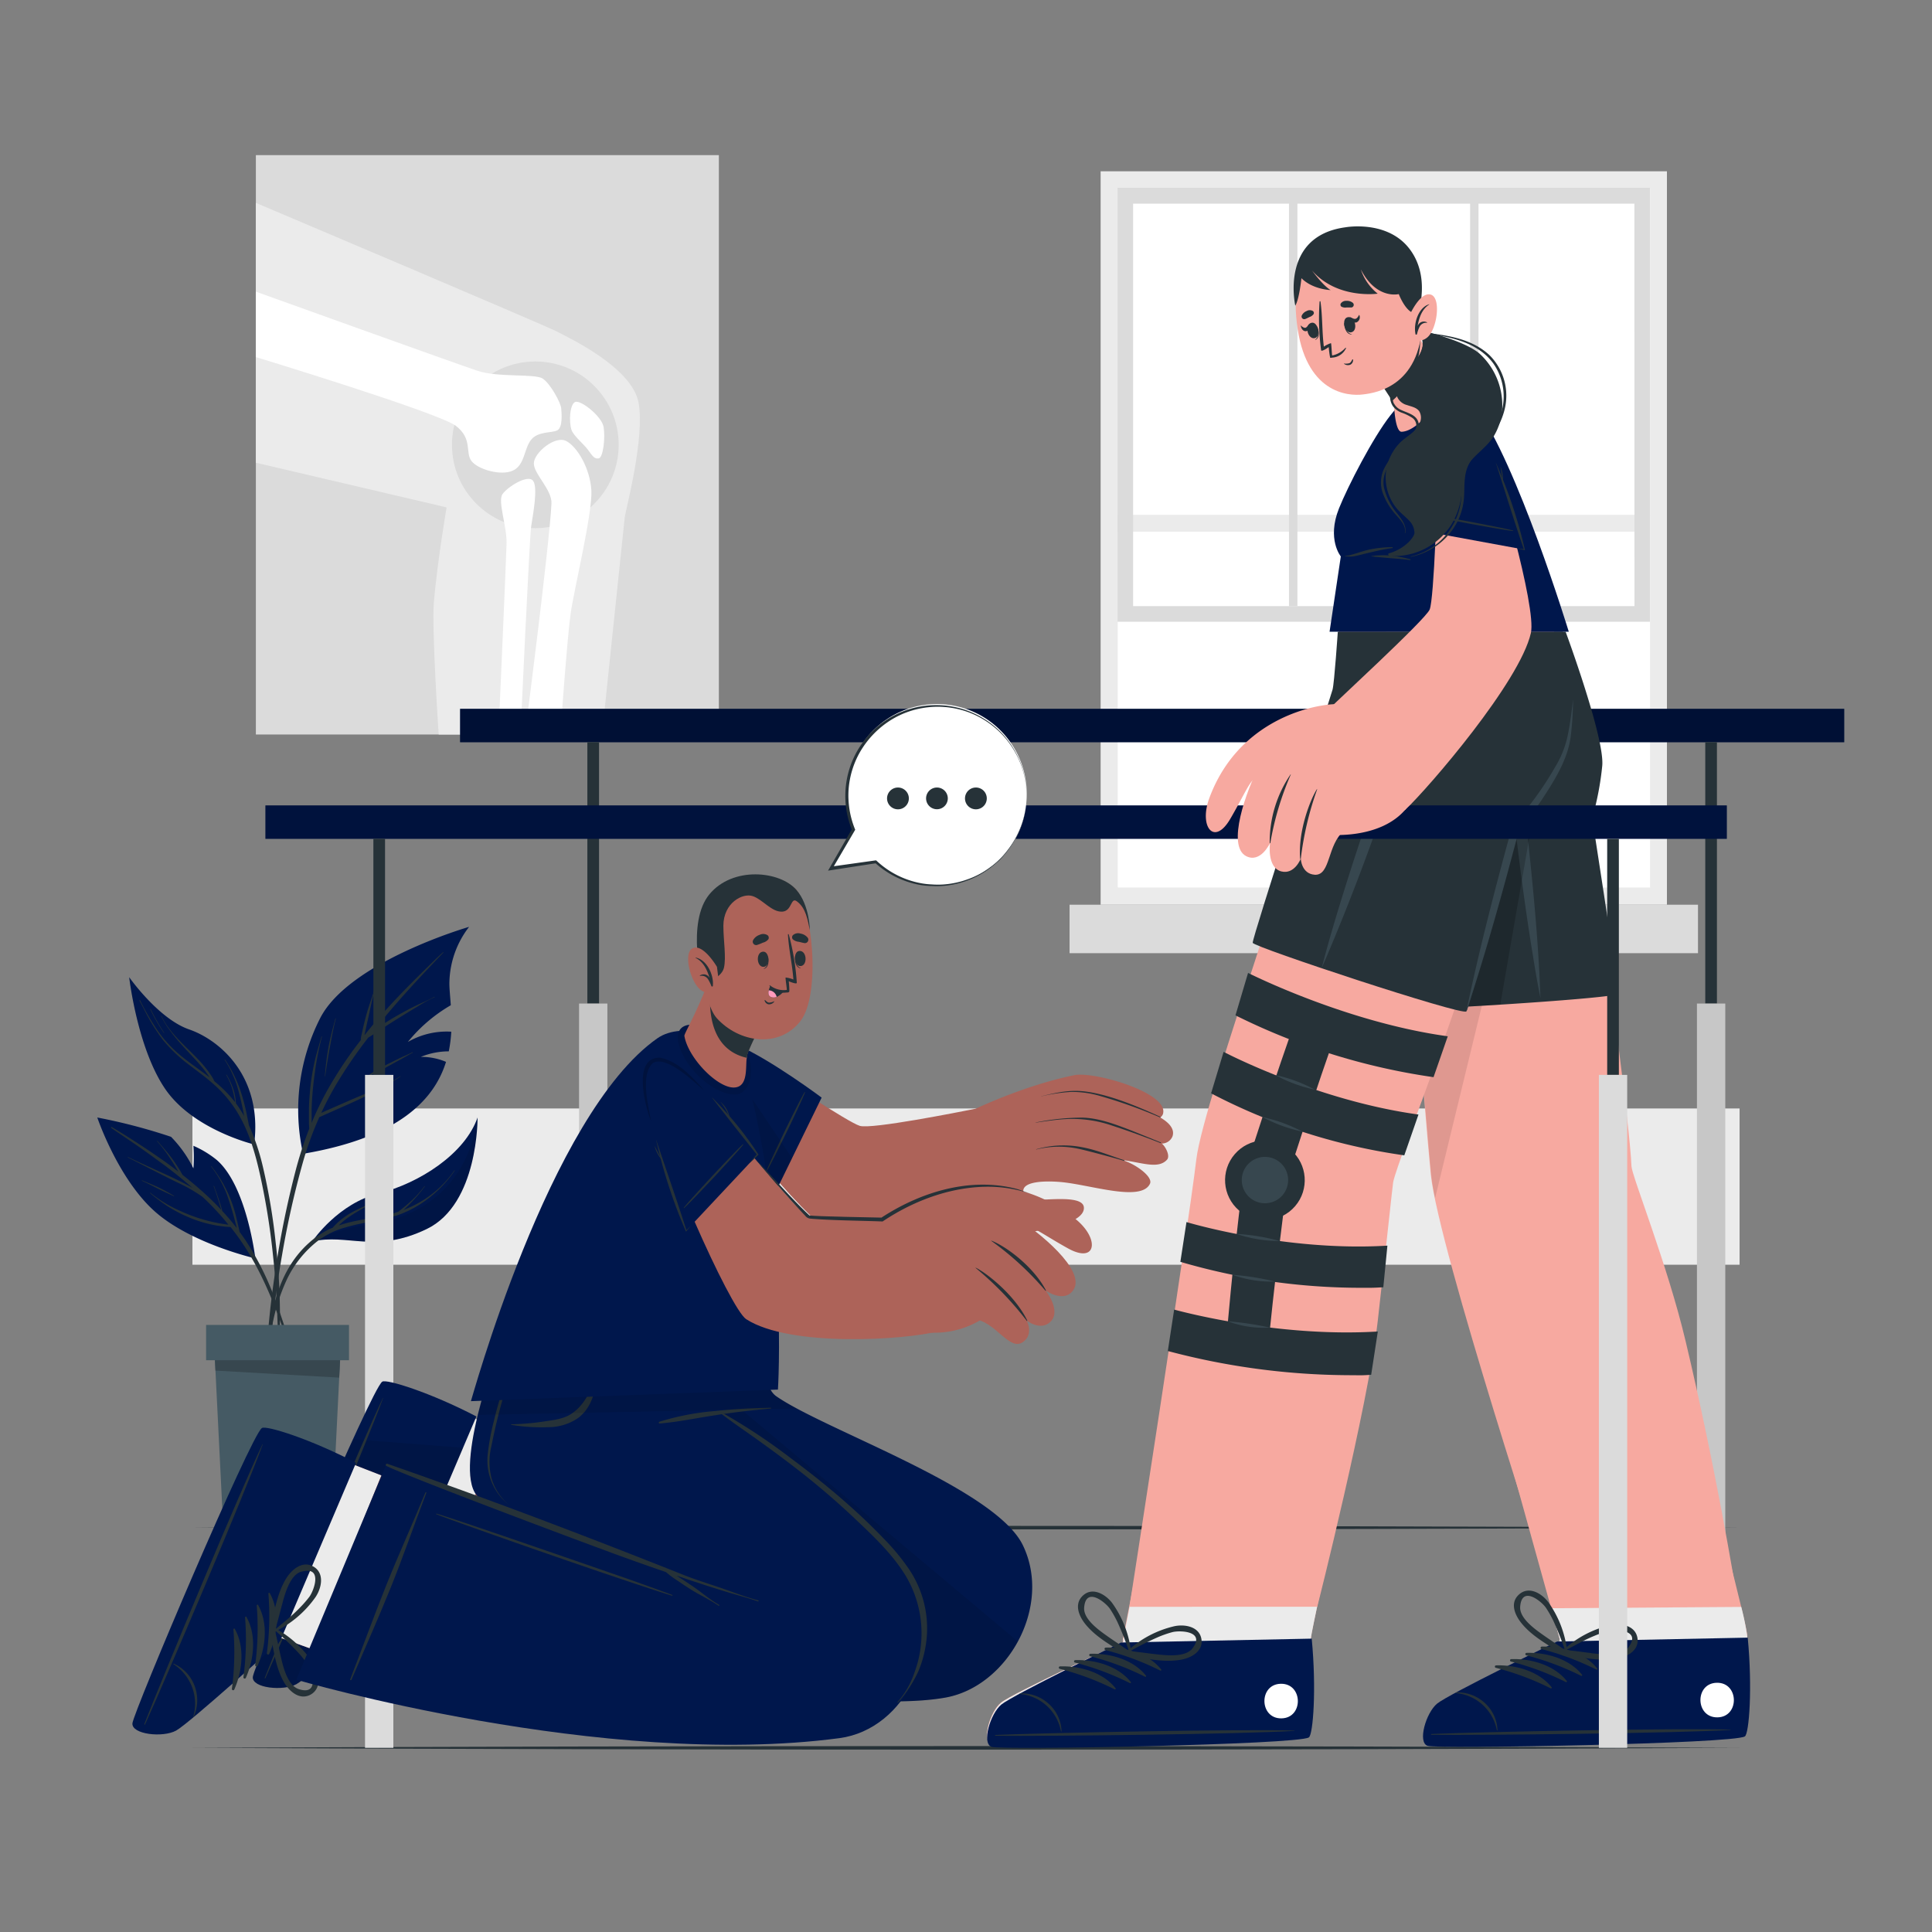 <svg xmlns="http://www.w3.org/2000/svg" viewBox="0 0 500 500"><rect x="0" y="0" width="500" height="500" fill="#808080" stroke="none"/><g id="freepik--background-complete--inject-5"><path d="M284.84,44.33V234.15H431.4V44.33ZM427,229.78H289.21V48.7H427Z" style="fill:#ebebeb"></path><rect x="289.21" y="48.7" width="137.82" height="181.08" style="fill:#fff"></rect><rect x="289.21" y="133.24" width="137.82" height="4.37" transform="translate(716.23 270.85) rotate(180)" style="fill:#ebebeb"></rect><rect x="276.79" y="234.15" width="162.64" height="12.54" transform="translate(716.23 480.83) rotate(180)" style="fill:#dbdbdb"></rect><path d="M289.21,48.7H427V160.91H289.21Zm133.77,4H293.25V156.87H423Z" style="fill:#dbdbdb"></path><rect x="380.46" y="48.7" width="2.18" height="108.17" style="fill:#dbdbdb"></rect><rect x="333.59" y="48.7" width="2.18" height="108.17" style="fill:#dbdbdb"></rect><rect x="49.8" y="286.87" width="400.4" height="40.44" style="fill:#ebebeb"></rect><rect x="66.22" y="40.15" width="119.82" height="149.94" style="fill:#dbdbdb"></rect><path d="M66.22,119.75V52.5S141,84.17,144.06,85.77s19.39,9.25,21.17,18.32-3.38,28.11-3.56,29.89-5.87,56.11-5.87,56.11H113.53s-1.83-27.46-1.25-34.23c1-11.22,3.3-24.55,3.3-24.55Z" style="fill:#ebebeb"></path><circle cx="138.54" cy="115.12" r="21.57" style="fill:#dbdbdb"></circle><path d="M66.22,75.48s52,18.71,57.38,20.49,14.82.68,16.84,2,4.68,6.27,4.8,7.69.42,4.93-1,5.7-5,.17-6.82,2.49-1.6,6.52-4.68,7.94-9.07-.29-10.73-2.49.35-5.69-4-9.07-51.8-17.82-51.8-17.82Z" style="fill:#fff"></path><path d="M129,190.09s2-45.2,2.1-49.52-2.35-10.85-1.05-12.7,6.57-5.21,7.91-3.44-.08,9-.5,11.82-2.77,53.84-2.77,53.84Z" style="fill:#fff"></path><path d="M135.87,190.09s6.32-49,6.85-59.76c.18-3.64-4.68-7.74-4.56-10.49s5.54-7.21,8.39-5.7,6.13,7,6.49,12.72-4.45,25.62-5.34,31.76S145,190.09,145,190.09Z" style="fill:#fff"></path><path d="M147.91,111.27c.54,1.56,3.14,3.61,4.27,5.16s1.66,2.43,2.79,2.19,1.72-5.34,1.24-8.12-5.93-7.06-7.35-6.47S147.2,109.19,147.91,111.27Z" style="fill:#fff"></path></g><g id="freepik--Floor--inject-5"><path d="M49.8,395.35c128.26-.61,272.14-.61,400.4,0-128.26.62-272.14.62-400.4,0Z" style="fill:#263238"></path><path d="M49.8,452.34c128.26-.61,272.14-.61,400.4,0-128.26.62-272.14.62-400.4,0Z" style="fill:#263238"></path></g><g id="freepik--Plant--inject-5"><path d="M66.08,325.67s-17-3.86-26.36-12.46-14.54-24-14.54-24a146.74,146.74,0,0,1,19.09,5,31.92,31.92,0,0,1,5.78,8.16,38.29,38.29,0,0,0,0-5.84,25.79,25.79,0,0,1,6.07,3.69C63.9,307,66.08,325.67,66.08,325.67Z" style="fill:#00174C"></path><path d="M35.81,296.7c-2.32-1.61-4.69-3.16-7-4.78a.13.13,0,0,1,.14-.23c4.39,2.63,8.72,5.43,12.9,8.36,1.46,1,2.89,2.09,4.31,3.17l-.3-.5c-.51-.86-1-1.7-1.59-2.54a36,36,0,0,0-3.61-4.82c0-.06,0-.14.08-.08,1.33,1.53,2.65,3,3.86,4.66.58.78,1.11,1.57,1.62,2.39.27.42.52.85.77,1.29l.25.44c2.2,1.72,4.35,3.53,6.39,5.43,1.27,1.18,2.48,2.4,3.66,3.66-.66-2.06-1.23-4.15-2-6.18,0-.07.09-.09.12,0,.74,2.12,1.55,4.26,2.12,6.45q2,2.12,3.73,4.39l-.06-.28c-.2-.8-.4-1.6-.61-2.4-.42-1.54-.87-3.07-1.39-4.58a26.69,26.69,0,0,0-4.57-8.64c-.05-.06,0-.14.08-.08a33.12,33.12,0,0,1,6.52,13.62c.19.72.36,1.45.52,2.18.09.39.19.78.26,1.18.51.69,1,1.4,1.5,2.12A74,74,0,0,1,70.72,335a166,166,0,0,1,5.45,17c0,.11-.14.15-.17,0-3.33-10-6.73-20.07-12.43-29q-1.82-2.82-3.89-5.44A31.61,31.61,0,0,1,51.4,316a36.51,36.51,0,0,1-8.3-4,49.39,49.39,0,0,1-4.25-3.22c-.07-.05,0-.14.07-.08a34.23,34.23,0,0,0,7.8,4.72,42.74,42.74,0,0,0,8.59,2.88c1.26.27,2.54.48,3.81.65a69.57,69.57,0,0,0-5-5.56c-.57-.58-1.17-1.13-1.76-1.68a40.11,40.11,0,0,0-6.3-3.61c-2.78-1.35-5.53-2.77-8.29-4.18-1.56-.79-3.11-1.6-4.68-2.37-.07,0,0-.13.06-.1,2.8,1.35,5.64,2.62,8.47,3.91,2.66,1.22,5.35,2.44,7.9,3.88l.32.19c-2.31-2-4.69-3.92-7.14-5.77C40.42,300,38.14,298.31,35.81,296.7Z" style="fill:#263238"></path><path d="M36.78,305.48c1.38.6,2.79,1.14,4.16,1.78s2.75,1.43,4.09,2.22a.05.05,0,0,1-.06.09c-1.36-.65-2.73-1.25-4.08-1.93s-2.73-1.43-4.15-2.05C36.68,305.56,36.71,305.45,36.78,305.48Z" style="fill:#263238"></path><path d="M121.4,239.87A24.24,24.24,0,0,0,116.31,254c-.06,1.52.18,3.65.36,6.15a40.35,40.35,0,0,0-11.11,9.5A20.12,20.12,0,0,1,116.79,267a35.46,35.46,0,0,1-.65,5.09,19.07,19.07,0,0,0-7.23,1.43,16.31,16.31,0,0,1,6.52,1.29c-3,9.66-12.06,19.58-37,23.79a52.26,52.26,0,0,1,4.41-35.06C90.33,248.83,121.4,239.87,121.4,239.87Z" style="fill:#00174C"></path><path d="M69.83,339.89c.43-4.13,1-8.24,1.62-12.34a243.93,243.93,0,0,1,5-24.38,96.78,96.78,0,0,1,3.6-11.12,16.58,16.58,0,0,1-.1-2c0-.8,0-1.6,0-2.39,0-1.6.09-3.19.23-4.78a57.76,57.76,0,0,1,1.53-9.34c.46-1.78,1-3.53,1.51-5.28a.06.06,0,0,1,.11,0,68.87,68.87,0,0,0-1.84,9.32,86.36,86.36,0,0,0-.84,9.35c0,.86,0,1.72,0,2.57,0,.37,0,.73,0,1.1a81.64,81.64,0,0,1,4.2-8.69,105.67,105.67,0,0,1,8.53-12.75,5.57,5.57,0,0,1,.2-1.4l.36-1.66c.26-1.14.54-2.27.85-3.4.62-2.26,1.44-4.44,2.15-6.67,0-.07.13,0,.11,0-.66,2.2-1.1,4.49-1.6,6.74-.25,1.11-.5,2.22-.74,3.33l-.36,1.67a.5.5,0,0,1,0,.12c1-1.27,2-2.52,3.09-3.75,4.75-5.58,10-10.73,15.22-15.84.64-.62,1.31-1.24,2-1.86.06-.05.13,0,.08.09-5,5.23-10,10.53-14.64,16.07-1.11,1.31-2.2,2.65-3.28,4,.57-.39,1.14-.76,1.7-1.13,1.45-.95,2.92-1.87,4.43-2.72s3-1.67,4.59-2.44,3.31-1.44,4.85-2.33c.06,0,.12.07.05.1a35.84,35.84,0,0,0-4.54,2.51c-1.52.9-3,1.81-4.52,2.75s-2.94,1.85-4.39,2.79c-1.21.79-2.41,1.65-3.66,2.38a117.73,117.73,0,0,0-8,11.61Q85,284,83.15,288l.89-.39,2.28-1,4.41-1.93c2.79-1.21,5.63-2.33,8.37-3.66a39.86,39.86,0,0,0,4.48-2.48c.06-.05.11.06,0,.1-5.11,3.52-10.83,6-16.49,8.5l-2.45,1.09c-.67.29-1.35.63-2,.89a85.93,85.93,0,0,0-4.21,11.54A234.28,234.28,0,0,0,73,324.78c-1.43,8.14-2.4,16.33-3.15,24.56-.09,1-.18,2.05-.3,3.08a.33.33,0,0,1-.65,0C69,348.22,69.4,344,69.83,339.89Z" style="fill:#263238"></path><path d="M85,271.09c.46-2.53,1.13-5,1.81-7.49,0-.07.13,0,.11,0-.63,2.43-1.08,4.91-1.54,7.38s-.87,5.05-1.23,7.58a0,0,0,1,1-.07,0A67.82,67.82,0,0,1,85,271.09Z" style="fill:#263238"></path><path d="M95.73,278a44.17,44.17,0,0,1,5.41-3c.91-.47,1.83-.92,2.75-1.36s1.93-.84,2.87-1.32c.07,0,.13.07.06.11-.91.45-1.77,1-2.67,1.49s-1.84,1-2.77,1.52c-1.82,1-3.61,2.06-5.52,2.85A.14.14,0,0,1,95.73,278Z" style="fill:#263238"></path><path d="M65.77,296.18s-15.75-3.76-23-14.34c-6.91-10.09-9.14-27.3-9.32-28.81.29,1.39,3.54,16.43,14.27,23.43C55.94,281.83,63.87,286.24,65.77,296.18Z" style="fill:#263238;opacity:0.1"></path><path d="M51.23,269A20.19,20.19,0,0,1,57,278.52a0,0,0,1,1,0,0,23.46,23.46,0,0,0-5.84-9.5C51.1,269,51.18,268.9,51.23,269Z" style="fill:#263238"></path><path d="M65.77,296.18s-15.75-3.76-23-14.34c-6.91-10.09-9.14-27.3-9.32-28.81a.87.87,0,0,1,0-.11S41,263.67,48.94,266.41,68.05,278.62,65.77,296.18Z" style="fill:#00174C"></path><path d="M36.24,258.85a63.59,63.59,0,0,0,4.87,8.33,33.57,33.57,0,0,0,6.48,6.67c2.14,1.7,4.4,3.24,6.57,4.9l0-.07c-.41-.61-.84-1.19-1.29-1.77-.9-1.15-1.89-2.24-2.88-3.31-2-2.13-4-4.21-5.71-6.51A24.05,24.05,0,0,1,41.7,263c0-.07.08-.1.11,0,2.56,5.33,7.66,8.73,11.3,13.23a23.62,23.62,0,0,1,1.46,2,8.38,8.38,0,0,1,.91,1.6,33.29,33.29,0,0,1,5.37,5.44,22.13,22.13,0,0,0-.63-3.06,15.55,15.55,0,0,0-1.67-4c0-.07.06-.13.1-.07a19.55,19.55,0,0,1,1.83,4,14.16,14.16,0,0,1,.58,3.4h0a30.51,30.51,0,0,1,2.13,3.31c-.06-.33-.13-.67-.19-1-.31-1.57-.66-3.13-1.07-4.68a27.86,27.86,0,0,0-3.79-8.88c0-.06.06-.12.1-.06a34,34,0,0,1,4.2,8.68c.5,1.55.9,3.12,1.26,4.71.17.77.32,1.55.47,2.33.08.4.17.82.23,1.23A57,57,0,0,1,68,301.81a158.07,158.07,0,0,1,3.36,19.92,166.18,166.18,0,0,1,1.08,21.16c0,.88-.06,1.77-.11,2.65,0,.23-.36.26-.37,0-.15-3.49-.24-7-.45-10.48s-.51-7-.89-10.47a184.19,184.19,0,0,0-3.28-20.37c-1.28-5.76-2.93-11.56-6.08-16.61a31.24,31.24,0,0,0-5.69-6.76c-2.2-2-4.62-3.72-7-5.55a38.62,38.62,0,0,1-6.38-6.14,50.6,50.6,0,0,1-5-8.13c-.37-.72-.75-1.42-1.13-2.14C36.11,258.85,36.2,258.78,36.24,258.85Z" style="fill:#263238"></path><path d="M39,261.16a52.57,52.57,0,0,0,3.51,6.14s0,.09-.07.05a42.29,42.29,0,0,1-3.55-6.15C38.82,261.13,38.93,261.09,39,261.16Z" style="fill:#263238"></path><path d="M123.59,289.21s.25,22.39-13.14,28.85-20.56,1.08-29.66,3.25h0c.35-.54,6.84-9.87,17.17-12.44C108.6,306.21,120.37,298.54,123.59,289.21Z" style="fill:#00174C"></path><path d="M123.59,289.21s.25,22.39-13.14,28.85-20.56,1.08-29.66,3.25h0A50.24,50.24,0,0,1,96,316.81C104.47,315.79,120.6,310.29,123.59,289.21Z" style="opacity:0.1"></path><path d="M79.91,321.71a22.59,22.59,0,0,1,5.32-3.61c.29-.14.59-.25.88-.37a5.47,5.47,0,0,1,.45-.51q.6-.63,1.26-1.2a19.82,19.82,0,0,1,2.69-1.95c2.22-1.3,4.65-2.21,6.92-3.42.06,0,.12.06,0,.1-1.12.58-2.2,1.22-3.29,1.86S92,313.82,91,314.49a22.27,22.27,0,0,0-2.65,2c-.24.21-.46.43-.69.66a35.55,35.55,0,0,1,4.53-1.2c2.45-.5,4.93-.85,7.37-1.37a35.72,35.72,0,0,0,3.55-1c1.11-.89,2.22-1.78,3.28-2.75a27.42,27.42,0,0,0,3.46-3.84c0-.06.14,0,.09.06a41.39,41.39,0,0,1-5.48,6.06c.57-.22,1.14-.46,1.71-.71a27.72,27.72,0,0,0,11.41-9.49c0-.06.14,0,.09.06a31.4,31.4,0,0,1-9.22,8.86,27.86,27.86,0,0,1-5.84,2.76,54.39,54.39,0,0,1-7.24,1.71,52.35,52.35,0,0,0-7.1,1.69,21.46,21.46,0,0,0-6,3.13,27.84,27.84,0,0,0-8,9.95,49.92,49.92,0,0,0-4.42,16.37c0,.24-.4.24-.38,0C70.14,338,72.65,328.24,79.91,321.71Z" style="fill:#263238"></path><path d="M95.45,314.41a7.69,7.69,0,0,1,2.75-2.5,10.08,10.08,0,0,0,3.27-2.71c0-.06.15,0,.1.06a11,11,0,0,1-2.89,2.59,10.08,10.08,0,0,0-3.15,2.61C95.49,314.51,95.41,314.46,95.45,314.41Z" style="fill:#263238"></path><polygon points="88.34 345.42 87.73 357.74 85.87 395.35 57.78 395.35 55.91 357.74 55.3 345.42 88.34 345.42" style="fill:#455a64"></polygon><polygon points="88.34 345.42 87.79 356.53 55.76 354.71 55.3 345.42 88.34 345.42" style="fill:#37474f"></polygon><rect x="53.34" y="342.89" width="36.98" height="9.14" style="fill:#455a64"></rect></g><g id="freepik--Bar--inject-5"><rect x="119.07" y="183.44" width="358.21" height="8.65" style="fill:#00174C"></rect><rect x="119.07" y="183.44" width="358.21" height="8.65" style="opacity:0.3"></rect><rect x="152.01" y="192.09" width="3.02" height="67.63" style="fill:#263238"></rect><rect x="149.86" y="259.72" width="7.33" height="167.63" style="fill:#c7c7c7"></rect><rect x="441.32" y="192.09" width="3.02" height="67.63" style="fill:#263238"></rect><rect x="439.17" y="259.72" width="7.33" height="167.63" style="fill:#c7c7c7"></rect></g><g id="freepik--character-2--inject-5"><path d="M369.92,451.7c2.65.82,77.93-1.06,80.75-2.95,1.08-.7,1.45-11.69,1.51-25v-.42c0-2.74-10.35-41.91-10.35-41.91l-49.95.37L403.6,424l0,.82s-28.5,13.61-31.38,16S367.27,450.89,369.92,451.7Z" style="fill:#f7a9a0"></path><path d="M452.17,423.36v.42c-.06,13.28-.42,24.27-1.51,25-2.82,1.89-78.09,3.77-80.74,2.95s-.52-8.43,2.34-10.83,31.37-16,31.37-16l0-.82-2.18-7.87,49.19-.34A67.86,67.86,0,0,1,452.17,423.36Z" style="fill:#ebebeb"></path><path d="M369.49,451.83c2.68.85,79.2-.55,82.08-2.45,1.1-.71,2-12.53.74-25.56l-49.32,1s-28.11,13.64-31.05,16.06S366.8,451,369.49,451.83Z" style="fill:#00174C"></path><path d="M370.53,448.75c12.82-.55,64.58-1.56,77.29-1.12.1,0,.11.07,0,.08-12.69.82-64.46,1.41-77.29,1.25C370.26,449,370.26,448.77,370.53,448.75Z" style="fill:#263238"></path><path d="M376.82,438a10.33,10.33,0,0,1,7.73,3,10,10,0,0,1,3,6.79c0,.08-.14.08-.16,0a11.89,11.89,0,0,0-10.56-9.62C376.72,438.15,376.71,438,376.82,438Z" style="fill:#263238"></path><path d="M399,426.14c5.13-.16,11.11,1.54,14.38,5.68.13.16-.1.34-.26.26a71.32,71.32,0,0,0-14.2-5.3A.33.33,0,0,1,399,426.14Z" style="fill:#263238"></path><path d="M395.05,427.76c5.13-.16,11.12,1.54,14.39,5.68.12.16-.11.34-.26.26a70.56,70.56,0,0,0-14.2-5.3A.33.33,0,0,1,395.05,427.76Z" style="fill:#263238"></path><path d="M391.12,429.38c5.13-.17,11.11,1.54,14.38,5.68.13.16-.1.34-.26.26A70.74,70.74,0,0,0,391,430,.32.32,0,0,1,391.12,429.38Z" style="fill:#263238"></path><path d="M387.18,431c5.14-.17,11.12,1.54,14.39,5.67.12.17-.11.34-.26.27a71,71,0,0,0-14.2-5.31A.32.32,0,0,1,387.18,431Z" style="fill:#263238"></path><path d="M444.33,435.5c5.76-.09,5.91,8.87.14,8.95S438.56,435.59,444.33,435.5Z" style="fill:#fff"></path><path d="M393.74,420.06c2.83,3.53,7.09,5.7,10.79,8.16a.63.63,0,0,0,.92-.43.14.14,0,0,0,.16-.15,27,27,0,0,0-4.91-13c-1.64-2.21-4.95-4.25-7.51-2.05S392.08,418,393.74,420.06Zm-.32-4.24c.41-5.6,5.53-1.4,6.67.28a28.11,28.11,0,0,1,1.94,3.42,80.51,80.51,0,0,1,3,7.56c-1.74-1.32-3.58-2.48-5.37-3.74C397.55,421.85,393.19,418.9,393.42,415.82Z" style="fill:#263238"></path><path d="M423.78,424c-.47-3.34-4.3-4-7-3.43a27,27,0,0,0-12.3,6.54.14.14,0,0,0,0,.22.62.62,0,0,0,.4.93c4.41.6,9,1.79,13.5,1C421,428.86,424.22,427.2,423.78,424Zm-12,3.81c-2.18-.25-4.33-.6-6.51-.76,2.41-1.27,4.74-2.63,7.27-3.66a29.23,29.23,0,0,1,3.72-1.29c2-.5,8.59-.27,5.19,4.2C419.57,428.79,414.36,428.12,411.77,427.84Z" style="fill:#263238"></path><path d="M401.3,411.53l47.82-.5s-5-30.84-12.9-64c-4.69-19.77-13.85-42.54-14-45.21-.4-10.64-6.5-54.52-10.78-90,0,0,2.28-10.31,2.17-13.74-.25-7.4-6.43-30.18-9.25-34.55h-58s8.42,46.83,16.64,51.37c0,0,5.88,75.15,7.29,89.09C372.36,323.39,401.3,411.53,401.3,411.53Z" style="fill:#f7a9a0"></path><path d="M406.12,167.22l-34.73,142.9c-.5-2.49-.84-4.58-1-6.17C369,290,363.1,214.86,363.1,214.86c-8.23-4.54-16.64-51.37-16.64-51.37h58A23.41,23.41,0,0,1,406.12,167.22Z" style="opacity:0.1"></path><path d="M346.46,163.49s4.13,36.25,15.11,51.24c0,0,2.35,45.6,2.84,46.27s54.21-2.65,54.38-3.82-6.73-45.43-6.73-45.43a76.49,76.49,0,0,0,2.6-13.57c.67-7.21-9.48-34.69-9.48-34.69Z" style="fill:#263238"></path><path d="M387.67,163.49a270.41,270.41,0,0,1,8.71,30.36c.35,5.86-.92,14.33-1.45,18.75,1.65,15,3.22,30.64,3.74,45.71-.77-3.76-1.4-7.53-2-11.31-1.8-10.88-3.38-23-4.68-34.06.56-5.28,1.34-10.58,1.77-15.88.41-3-.54-6-1-8.94-1.5-7.2-3.7-17.47-5-24.63Z" style="fill:#37474f"></path><path d="M404.73,165.24s-11.2,64.5-16.46,94.76c-12.27.77-23.63,1.3-23.85,1-.5-.67-2.86-46.27-2.86-46.27-11-15-15.1-51.24-15.1-51.24h58.09Z" style="opacity:0.2"></path><path d="M402.2,163.53c2.54,13.89.61,28.39-.87,31.66-3.63,8-10.67,18.07-10.67,18.07-8.72,38.26-28.94,86.54-30.11,92.7-.15.82-1.66,15.29-4,36-2.55,22.17-15.64,73.89-15.64,73.89H292.3s15-96.5,17.32-115.89c1.88-15.58,30.71-94,36.38-120.93.34-1.62.22-15.47.22-15.47Z" style="fill:#f7a9a0"></path><path d="M346.22,163.53h58.19s4.42,21.57.77,30.83-12.68,19.12-12.9,19.73-11.7,46.53-12.8,47.67S324.42,245.09,324.2,244s20.21-63.77,20.67-65.55S346.22,163.53,346.22,163.53Z" style="fill:#263238"></path><path d="M379.48,261.76c3.37-16.19,7.55-32.2,11.93-48.15a82.72,82.72,0,0,0,11-15,25.69,25.69,0,0,0,3.35-8.45c.6-3,1-6.1,1.35-9.18a85.36,85.36,0,0,1-.57,9.31c-.71,6.26-4.35,11.85-7.73,17a80.43,80.43,0,0,1-5.79,7.42l.22-.4c-4.17,15.92-8.56,31.79-13.72,47.42Z" style="fill:#37474f"></path><path d="M366.78,164.48c.2,5.35.64,10.72.27,16.07-.53,2.2-1.19,4.37-1.84,6.52A598.69,598.69,0,0,1,342,250.7c1.89-7.31,4.06-14.52,6.32-21.7,5-15.95,10.86-32.27,16.69-47.93l.41-1.18c.06-.42.1-.89.14-1.35.41-4.66.75-9.41,1.22-14.06Z" style="fill:#37474f"></path><path d="M323,251.79c.25.13,25.34,12.78,51.68,16.4L371,278.77a168.44,168.44,0,0,1-51.26-16L323,251.79" style="fill:#263238"></path><path d="M363.43,299a154.27,154.27,0,0,1-50-16.05l3.24-10.73c.25.13,24.09,12.6,50.43,16.22Z" style="fill:#263238"></path><path d="M351.79,333.28a166.39,166.39,0,0,1-46.31-6.72l1.58-10.29s25.53,7.72,52,6.1L358,333.14C355.12,333.32,354.64,333.28,351.79,333.28Z" style="fill:#263238"></path><path d="M349.23,355.9a185.13,185.13,0,0,1-47-6.26l1.64-10.72c.39.1,26.22,7.3,52.71,5.67l-1.72,11.2C352,356,352.08,355.9,349.23,355.9Z" style="fill:#263238"></path><path d="M328,350.89l-10.95-1c4.2-46.72,5.5-47.76,5.68-48.38.33-1.18,7.81-24.46,12.83-38.24l10.33,3.77c-5,13.65-11.43,34.17-12.51,37.28C332.86,308,329.43,334.5,328,350.89Z" style="fill:#263238"></path><circle cx="327.35" cy="305.4" r="10.31" transform="translate(-117.65 354.38) rotate(-49.29)" style="fill:#263238"></circle><path d="M333.37,305.4a6,6,0,1,1-6-6A6,6,0,0,1,333.37,305.4Z" style="fill:#37474f"></path><path d="M326.69,289.09a39.64,39.64,0,0,1,10.38,3.78,40,40,0,0,1-10.38-3.78Z" style="fill:#37474f"></path><path d="M330.2,278.26A37.37,37.37,0,0,1,340.27,282a37.71,37.71,0,0,1-10.07-3.69Z" style="fill:#37474f"></path><path d="M320,319.34a51.47,51.47,0,0,1,11.22,1.85A35.71,35.71,0,0,1,320,319.34Z" style="fill:#37474f"></path><path d="M318.89,329.9A69.21,69.21,0,0,1,330,331.66a29.32,29.32,0,0,1-11.09-1.76Z" style="fill:#37474f"></path><path d="M317.73,341.94a80.89,80.89,0,0,1,10.94,1.64,26.46,26.46,0,0,1-10.94-1.64Z" style="fill:#37474f"></path><path d="M256.67,451.42c2.64.86,77.93-.12,80.77-2,1.09-.69,1.59-11.67,1.81-24.95v-.42C339.3,421.34,350,376,350,376l-50-.06-9.41,48.24,0,.82s-28.65,13.27-31.56,15.64S254,450.58,256.67,451.42Z" style="fill:#f7a9a0"></path><path d="M340.87,415.82s-1.61,7.59-1.62,8.25v.42c-.22,13.28-.72,24.26-1.81,24.95-2.84,1.86-78.13,2.84-80.78,2s-.41-8.43,2.47-10.8S290.7,425,290.7,425l0-.82,1.63-8.34Z" style="fill:#ebebeb"></path><path d="M279.29,430.13c.2-.05.3-.11.31-.17Z" style="fill:#00174C"></path><path d="M256.64,452.09c2.69.85,79.2-.56,82.09-2.45,1.1-.72,2-12.54.74-25.56l-49.33,1s-28.1,13.64-31,16.06S254,451.25,256.64,452.09Z" style="fill:#00174C"></path><path d="M257.68,449c12.82-.55,64.58-1.56,77.3-1.13.1,0,.1.08,0,.08-12.7.83-64.46,1.42-77.29,1.26C257.42,449.22,257.41,449,257.68,449Z" style="fill:#263238"></path><path d="M264,438.25a10.3,10.3,0,0,1,7.73,3,10,10,0,0,1,3,6.8c0,.08-.14.08-.15,0A11.91,11.91,0,0,0,264,438.41.08.08,0,0,1,264,438.25Z" style="fill:#263238"></path><path d="M286.14,426.4c5.14-.16,11.12,1.54,14.39,5.68.12.16-.1.34-.26.26a70.33,70.33,0,0,0-14.2-5.3A.33.33,0,0,1,286.14,426.4Z" style="fill:#263238"></path><path d="M282.21,428c5.13-.17,11.12,1.54,14.38,5.68.13.16-.1.34-.25.26a71.06,71.06,0,0,0-14.21-5.31A.32.32,0,0,1,282.21,428Z" style="fill:#263238"></path><path d="M278.27,429.64c5.14-.17,11.12,1.54,14.39,5.68.13.16-.1.33-.26.26a71,71,0,0,0-14.2-5.31A.32.32,0,0,1,278.27,429.64Z" style="fill:#263238"></path><path d="M274.34,431.26c5.13-.17,11.12,1.53,14.38,5.67.13.16-.1.34-.25.27a71.06,71.06,0,0,0-14.21-5.31A.32.32,0,0,1,274.34,431.26Z" style="fill:#263238"></path><path d="M331.49,435.76c5.76-.09,5.91,8.86.14,8.95S325.72,435.85,331.49,435.76Z" style="fill:#fff"></path><path d="M280.89,420.32c2.84,3.53,7.1,5.7,10.8,8.16a.63.63,0,0,0,.92-.43.14.14,0,0,0,.16-.15,27,27,0,0,0-4.91-13c-1.64-2.21-5-4.26-7.51-2.05S279.24,418.27,280.89,420.32Zm-.31-4.25c.41-5.59,5.52-1.39,6.67.28a29,29,0,0,1,1.94,3.43,78.39,78.39,0,0,1,3,7.56c-1.74-1.33-3.59-2.48-5.38-3.74C284.71,422.11,280.35,419.16,280.58,416.07Z" style="fill:#263238"></path><path d="M310.94,424.29c-.47-3.34-4.31-4-7-3.43a26.94,26.94,0,0,0-12.3,6.54.14.14,0,0,0,0,.22.62.62,0,0,0,.4.93c4.4.6,9,1.79,13.49,1C308.16,429.12,311.37,427.45,310.94,424.29Zm-12,3.8c-2.17-.24-4.32-.59-6.5-.75a78.43,78.43,0,0,1,7.27-3.66,28.7,28.7,0,0,1,3.72-1.29c2-.5,8.58-.27,5.19,4.2C306.73,429.05,301.51,428.38,298.92,428.09Z" style="fill:#263238"></path><rect x="68.69" y="208.44" width="378.21" height="8.65" style="fill:#00174C"></rect><rect x="68.69" y="208.44" width="378.21" height="8.65" style="opacity:0.2"></rect><rect x="96.63" y="217.09" width="3.02" height="61.09" style="fill:#263238"></rect><rect x="94.47" y="278.18" width="7.33" height="174.16" style="fill:#dbdbdb"></rect><rect x="415.94" y="217.09" width="3.02" height="61.09" style="fill:#263238"></rect><rect x="413.79" y="278.18" width="7.33" height="174.16" style="fill:#dbdbdb"></rect><path d="M406,163.49H344.09L347,144s-3.67-4.42-.47-12.43c2.3-5.73,8.77-18.31,13.33-24.11,11.07-14.07,19.14-6.06,22-2.23C392.69,119.9,406,163.49,406,163.49Z" style="fill:#00174C"></path><path d="M360.34,141.6a29.92,29.92,0,0,0-6.15.67c-1,.24-2,.54-3,.87-.51.16-1,.3-1.52.44a4.86,4.86,0,0,1-1.59.23c-.05,0-.06.09,0,.1a7.35,7.35,0,0,0,1.48.14,7.44,7.44,0,0,0,1.47-.21c1-.22,2.06-.51,3.1-.75,2.08-.49,4.17-1,6.26-1.25C360.43,141.83,360.44,141.6,360.34,141.6Z" style="fill:#263238"></path><path d="M365,144.75a31.1,31.1,0,0,0-4.95-.95,21.07,21.07,0,0,0-2.52-.1l-1.21.05c-.45,0-.89.14-1.34.15-.05,0-.06.1,0,.11.42,0,.83.1,1.25.13l1.25.11c.83.07,1.67.16,2.5.22,1.68.12,3.34.27,5,.48C365.06,145,365.07,144.77,365,144.75Z" style="fill:#263238"></path><path d="M384.3,113.83c3.1,7.83,13.4,43.32,11.89,50-2.88,12.68-26.41,40-32.48,45.72-2.65,2.49-23.25-22.38-20.62-25.23,1.78-1.92,25.8-23.91,26.91-26.58s2.12-29.95,2-40.86C372,103.6,378.47,99.12,384.3,113.83Z" style="fill:#f7a9a0"></path><path d="M357.35,181.68s-6.41.17-12.45.58c-7.26.49-24.89,5.16-31.95,24.35-2.7,7.36,1.28,12.46,5.44,5.32,2.94-5,4.54-8.76,5.95-10.13,0,0,1.28,8.82,5.88,11.17a94.88,94.88,0,0,0,12.45,5.29,20.84,20.84,0,0,0,1.2-2.24s13.35,1.35,20-6.7Z" style="fill:#f7a9a0"></path><path d="M338,183.51c-2.82,2.57-8.7,8.11-11.94,14.31-3.6,6.89-8.67,21.14-3.55,23.75,3.75,1.9,6.16-3.37,6.16-3.37s-.85,6.33,2.92,7.32c3.43.89,5.05-3.3,5.05-3.3s.14,3.93,3.61,4.16c4.18.27,3.2-8,7.66-11.39C348.9,214.23,338,183.51,338,183.51Z" style="fill:#f7a9a0"></path><path d="M334,200.41a31,31,0,0,0-5.4,17.66c0,.16.14.24.16.09a76.17,76.17,0,0,1,5.3-17.72A0,0,0,1,0,334,200.41Z" style="fill:#263238"></path><path d="M340.81,204.24c-1.69,2.66-4.91,10.84-4.33,17.95,0,.16.14.23.16.09a81.86,81.86,0,0,1,4.24-18S340.83,204.21,340.81,204.24Z" style="fill:#263238"></path><path d="M369.1,137.57l25.42,4.67s-8-27.14-12.71-34.42c-5.33-8.2-8.8-3.69-10.81,5.38S369.1,137.57,369.1,137.57Z" style="fill:#00174C"></path><path d="M370.52,133.38c.91,0,8.84,1.42,10.56,1.76s8.75,1.66,10.5,2.16a.06.06,0,1,1,0,.12c-1.8-.16-8.9-1.47-10.66-1.78s-9.57-1.86-10.41-2.15C370.42,133.47,370.46,133.38,370.52,133.38Z" style="fill:#263238"></path><path d="M372.2,138.14c-1.1-.1-2.2-.24-3.29-.39v-.17a82.46,82.46,0,0,1,.89-18.17c0,2.62-.15,6.42-.21,9.09l-.28,9.07-.16-.2c1,.25,2,.49,3.06.77Z" style="fill:#263238"></path><path d="M369.31,126.3a6.65,6.65,0,0,1-.54-4.72,15,15,0,0,0,.54,4.72Z" style="fill:#263238"></path><path d="M392.65,141.9l1.89.23-.13.14c-2.27-6.52-5.2-16-7.34-22.65a124.38,124.38,0,0,1,7.56,22.59l0,.19c-.68-.16-1.35-.32-2-.5Z" style="fill:#263238"></path><path d="M388.32,120.71a8.64,8.64,0,0,1,.62,3.89c-.24-1.3-.45-2.57-.62-3.89Z" style="fill:#263238"></path><path d="M373.59,100.8c.16,1.23-6,10.73-10.84,10.94-1.79.08-2-7.39-2-7.39l-.4-.62L354.65,95l8.54-11.32,1.27-1.55s1.39,2.49,3.09,5.62l.24.44c.1.18.2.34.29.51.26.46.52.93.77,1.41s.39.72.57,1.1l.59,1.15A66.71,66.71,0,0,1,373.59,100.8Z" style="fill:#f7a9a0"></path><path d="M367.55,87.73a20.94,20.94,0,0,1-7.24,16L354.65,95l8.54-11.32,1.27-1.55S365.85,84.6,367.55,87.73Z" style="fill:#263238"></path><path d="M367.48,85.54A4.29,4.29,0,0,1,368.2,87c.61,2.42-.59,4.8-2,6.66s-3.67,3.73-4.5,6.17a4.17,4.17,0,0,0-.05,3,3.79,3.79,0,0,0,2.49,2c1.09.39,2.47.6,3.17,1.63a3.22,3.22,0,0,1,.15,2.93c-.89,2.42-3.62,3.55-5.3,5.34a13.07,13.07,0,0,0-3.41,6.92,12.67,12.67,0,0,0,1,7.16,12.11,12.11,0,0,0,1.91,3c.87,1,1.95,1.8,2.87,2.77a4.65,4.65,0,0,1,1.53,3.38c-.08,1-2.28,4-6.63,5.26-.31.09-.12.65.23.67a14.85,14.85,0,0,0,2,0A17.44,17.44,0,0,0,375.45,136a18.12,18.12,0,0,0,2.8-8.33,30,30,0,0,1,.55-4.92,9.1,9.1,0,0,1,2.11-3.77c1.85-2.08,4.18-3.69,5.68-6.1a15.44,15.44,0,0,0,2.18-7.15,18.1,18.1,0,0,0-5.64-14C379.41,88.17,367.31,85.3,367.48,85.54Z" style="fill:#263238"></path><path d="M367.58,85.68a7.07,7.07,0,0,1,1.07,3,5.84,5.84,0,0,1-.58,2.85,16.62,16.62,0,0,1-4.16,4.91c-1.48,1.38-3,2.92-3.42,5a4.73,4.73,0,0,0,.12,2.66,3.75,3.75,0,0,0,2,2c1.65.78,4,1.24,4.5,3.28s-1.2,3.74-2.43,5c-3,3.14-7.37,6.78-6.53,11.68a16.1,16.1,0,0,0,3.43,6.81c1.11,1.41,2.52,3.18,2.09,5.09,0,.07-.12,0-.11,0,.43-2-1.3-3.56-2.49-4.95a17.1,17.1,0,0,1-3.28-5.6,8.3,8.3,0,0,1,.48-6.26,19.34,19.34,0,0,1,4-5.26c.81-.81,1.63-1.6,2.41-2.43a7.07,7.07,0,0,0,1.74-2.56,2.43,2.43,0,0,0-.89-2.74,12.61,12.61,0,0,0-2.86-1.39,4.88,4.88,0,0,1-2.21-1.69,4.42,4.42,0,0,1-.7-2.17,7,7,0,0,1,1.68-4.8c1.54-1.92,3.67-3.28,5.18-5.23a7,7,0,0,0,1.55-3.42,7.1,7.1,0,0,0-.88-3.68A.13.13,0,0,1,367.58,85.68Z" style="fill:#263238"></path><path d="M385.43,91.87a14.79,14.79,0,0,1,3.92,14.27,18.4,18.4,0,0,1-4,7.57c-1.76,2-3.84,3.89-5.14,6.29-1.43,2.65-1.15,5.62-1.31,8.53a16.33,16.33,0,0,1-1.86,6.72,17.4,17.4,0,0,1-10.19,8.43c-.56.16-1.11.31-1.68.42-.07,0-.09-.1,0-.11a16.7,16.7,0,0,0,10.65-7.81,16.22,16.22,0,0,0,2.22-6.24c.37-2.72-.08-5.52.65-8.2.69-2.51,2.46-4.52,4.2-6.37a24.42,24.42,0,0,0,4.91-6.61A14.87,14.87,0,0,0,386.43,94c-3.52-4.75-9.44-6.45-15-7.34l-2.24-.35a.07.07,0,1,1,0-.13C374.9,86.77,381.06,87.81,385.43,91.87Z" style="fill:#263238"></path><path d="M368.77,82.68c.86.25,1.76,1.2,1.74,1.8s-3.05,4.14-4.21,4.16-1.52-2.08-1.52-2.08Z" style="fill:#00174C"></path><path d="M335.62,83.59c2.1,18.16,13.21,19,17.13,18.49,3.55-.41,15.6-2.28,15.39-20.56s-9.32-23-17.5-22.51S333.52,65.43,335.62,83.59Z" style="fill:#f7a9a0"></path><path d="M337.76,82.57c.41-.15.76-.35,1.15-.53a2.11,2.11,0,0,0,1.06-.77.65.65,0,0,0-.18-.77,1.59,1.59,0,0,0-1.63,0,2.33,2.33,0,0,0-1.26,1.15A.69.69,0,0,0,337.76,82.57Z" style="fill:#263238"></path><path d="M349.7,79.58c-.43,0-.83,0-1.26,0a2.11,2.11,0,0,1-1.29-.22.65.65,0,0,1-.18-.78,1.62,1.62,0,0,1,1.46-.72,2.34,2.34,0,0,1,1.64.48A.69.69,0,0,1,349.7,79.58Z" style="fill:#263238"></path><path d="M347.87,83.61s.11,0,.11.09c.22,1.23.67,2.6,1.85,2.78a0,0,0,0,1,0,.07C348.45,86.63,347.87,84.81,347.87,83.61Z" style="fill:#263238"></path><path d="M348.69,82.12c1.93-.56,2.9,3.34,1.11,3.86S347.08,82.58,348.69,82.12Z" style="fill:#263238"></path><path d="M349.51,82.13c.4.14.83.45,1.25.39s.74-.57.95-1c0,0,.07,0,.08,0a1.46,1.46,0,0,1-.67,1.89c-.71.28-1.4-.25-1.77-1C349.28,82.31,349.35,82.08,349.51,82.13Z" style="fill:#263238"></path><path d="M340.87,84.5s-.07.08-.06.13c.35,1.2.54,2.62-.45,3.3,0,0,0,.08,0,.07C341.67,87.47,341.4,85.58,340.87,84.5Z" style="fill:#263238"></path><path d="M339.48,83.52c-2,.35-1.14,4.27.69,4S341.13,83.22,339.48,83.52Z" style="fill:#263238"></path><path d="M338.71,84c-.26.28-.49.72-.85.82s-.84-.23-1.2-.58c0,0-.06,0-.05,0,.14.76.56,1.49,1.31,1.48s1-.76,1.05-1.55C339,84,338.82,83.84,338.71,84Z" style="fill:#263238"></path><path d="M350,93c-.21.36-.38.83-.8,1a3.33,3.33,0,0,1-1.37.08s-.07.05,0,.07a1.66,1.66,0,0,0,1.7.2,1.33,1.33,0,0,0,.63-1.33C350.09,93,350,93,350,93Z" style="fill:#263238"></path><path d="M343.86,89.83s.18,1.87.38,2.72c0,.08.23.07.53,0,0,0,0,0,0,0a4.16,4.16,0,0,0,3.58-2.45.09.09,0,0,0-.15-.08A6.28,6.28,0,0,1,344.77,92c-.11-.22-.19-3.21-.33-3.19a7.36,7.36,0,0,0-1.83.9c-.48-3.88-.33-7.81-.87-11.67a.12.12,0,0,0-.23,0,63.06,63.06,0,0,0,.39,12.6C342,91.11,343.56,90.06,343.86,89.83Z" style="fill:#263238"></path><path d="M367,81c-2.8.94-5-4.89-5-4.89s-5.8,1.48-9.81-6.38A13.21,13.21,0,0,0,356.55,76s-10.51,1.5-17-6c0,0,2.82,3.93,4.82,5.07,0,0-4.59-.11-7.56-3.07,0,0-.55,5.39-1.59,7.11,0,0-4.09-18,13-20.29,0,0,10.56-1.93,16.37,5.35S367,81,367,81Z" style="fill:#263238"></path><path d="M364.71,81.77s2.76-6.39,5.59-5.52,1.54,9.58-1.22,11.3a3.1,3.1,0,0,1-4.39-.8Z" style="fill:#f7a9a0"></path><path d="M369.87,78.74s.07.05,0,.07c-1.92,1.28-2.62,3.44-3,5.6a1.71,1.71,0,0,1,2.41-1,.07.07,0,0,1,0,.13,1.89,1.89,0,0,0-1.92,1.07,8.62,8.62,0,0,0-.64,1.85c-.06.21-.42.18-.39,0v0C365.76,83.74,367.06,79.59,369.87,78.74Z" style="fill:#263238"></path></g><g id="freepik--character-1--inject-5"><path d="M66.29,433.48c-.21,2.75,7.66,3.54,10.95,1.76A76.16,76.16,0,0,0,84.82,429c7.89-7,18.81-17.19,18.81-17.19L150,428.56l17.83-43.06s-19.11-8.09-37.28-15.33c-2.8-1.11-5.55-2.18-8.23-3.23l-.5-.19c-12.19-4.7-22.3-8.25-23.33-7.52C95.73,361.18,66.5,430.7,66.29,433.48Z" style="fill:#ad6359"></path><path d="M129.83,369.87l-18.06,44.88-8.15-2.93S92.71,422,84.82,429a76.82,76.82,0,0,1-7.59,6.24c-3.27,1.78-11.16,1-10.94-1.77s29.44-72.3,32.23-74.24c1-.74,11.15,2.81,23.34,7.51l.5.19Z" style="fill:#ebebeb"></path><path d="M65.43,434c.22-2.86,30.61-74.42,33.49-76.42,1.09-.77,12.58,2.85,24.37,9l-19.65,46.12s-23.52,21.3-26.92,23.15S65.2,436.9,65.43,434Z" style="fill:#00174C"></path><path d="M119.85,374.7l-16.21,38S80.12,434.05,76.72,435.9s-11.52,1-11.29-1.86c.16-2.06,16-39.9,25.93-61.56Z" style="opacity:0.1"></path><path d="M68.72,434.23c5.39-11.87,26-60.27,30.43-72.41,0-.1,0-.13-.07,0-5.6,11.65-25.82,60.21-30.55,72.36C68.43,434.4,68.61,434.48,68.72,434.23Z" style="fill:#263238"></path><path d="M81.25,432.39a10.43,10.43,0,0,0,.12-8.42,10.14,10.14,0,0,0-5.27-5.4c-.07,0-.13.1-.06.14a12.09,12.09,0,0,1,5.06,13.62A.08.08,0,0,0,81.25,432.39Z" style="fill:#263238"></path><path d="M100.84,416c2.11-4.78,2.78-11.06.12-15.71-.11-.18-.36,0-.35.14a72.13,72.13,0,0,1-.39,15.4A.33.33,0,0,0,100.84,416Z" style="fill:#263238"></path><path d="M97.82,419.09c2.11-4.77,2.78-11.06.12-15.71-.11-.18-.36,0-.35.14a72.11,72.11,0,0,1-.39,15.4A.32.32,0,0,0,97.82,419.09Z" style="fill:#263238"></path><path d="M94.8,422.19c2.11-4.78,2.78-11.07.12-15.72-.1-.18-.36,0-.35.15a72.13,72.13,0,0,1-.39,15.4A.33.33,0,0,0,94.8,422.19Z" style="fill:#263238"></path><path d="M91.78,425.28c2.11-4.78,2.78-11.06.12-15.71-.1-.18-.36,0-.35.14a72.13,72.13,0,0,1-.39,15.4A.33.33,0,0,0,91.78,425.28Z" style="fill:#263238"></path><path d="M111.45,426.63c3-1.58,2.38-5.48.92-7.86A27.34,27.34,0,0,0,102,409.19a.13.13,0,0,0-.2.09c-.39,0-.85.24-.76.7.92,4.42,1.34,9.27,3.59,13.28C105.89,425.6,108.57,428.12,111.45,426.63Zm-7.7-10.23c-.5-2.16-.9-4.34-1.48-6.48a82.65,82.65,0,0,1,6,5.72,31.07,31.07,0,0,1,2.49,3.13c1.15,1.72,3.16,8.14-2.27,6.4C105.47,424.21,104.35,419,103.75,416.4Z" style="fill:#263238"></path><path d="M105.23,396.5c-2.41,3.91-3.06,8.73-4.16,13.11-.12.45.33.76.72.73a.14.14,0,0,0,.2.1,27.33,27.33,0,0,0,10.83-9.11c1.56-2.32,2.41-6.18-.57-7.89C109.44,391.82,106.64,394.22,105.23,396.5Zm4-1.73c5.5-1.5,3.2,4.82,2,6.48a28.93,28.93,0,0,1-2.62,3,82.61,82.61,0,0,1-6.22,5.46c.68-2.12,1.17-4.28,1.76-6.42C104.81,400.76,106.16,395.59,109.2,394.77Z" style="fill:#263238"></path><path d="M110.34,421.69s100.74,23.7,134.36,17.64c16.09-2.9,27.7-23.6,20-39.46-7.22-14.8-51.33-29.82-63.8-38.52-3.92-2.73-3.5-13.55-3.5-13.55l-32.75-.44S153,365.9,157.9,374.93a2.76,2.76,0,0,0,.28.45l-24.11-8.33Z" style="fill:#00174C"></path><path d="M134,397.49c3.54-8,7.45-15.75,11-23.68.07-.15.32-.07.25.09-3.4,8-6.53,16.08-10.07,24s-7.39,15.77-11.12,23.64c-.09.2-.42.1-.33-.11C127.17,413.46,130.43,405.42,134,397.49Z" style="fill:#263238"></path><path d="M158.19,375.18c2.26,1.31,4.41,2.84,6.6,4.25s4.34,2.78,6.55,4.09c4.47,2.66,9,5.14,13.67,7.51a234.11,234.11,0,0,0,28.85,12.42c5.51,1.94,11.08,3.83,16.75,5.23a.1.1,0,0,1-.05.2c-4.13-1-8.26-2-12.34-3.12,2.16,1.37,4.29,2.79,6.44,4.17.11.07,0,.24-.1.17-2.36-1.42-4.75-2.79-7.08-4.24a.23.23,0,0,1-.07-.33c-.69-.2-1.39-.39-2.09-.61q-7.57-2.34-14.94-5.3a183.46,183.46,0,0,1-27.94-14.13q-3.76-2.33-7.43-4.8a68.06,68.06,0,0,1-7.06-5.22C157.79,375.32,158,375.07,158.19,375.18Z" style="fill:#263238"></path><path d="M263.42,424.83c-4,7.34-10.82,13.08-18.72,14.5-33.62,6.06-134.36-17.65-134.36-17.65l23.73-54.63,24.11,8.33a2.76,2.76,0,0,1-.28-.45c-5-9,6.72-27.56,6.72-27.56l6.56.08Z" style="opacity:0.1"></path><path d="M35.13,445.46c-.21,2.75,7.67,3.54,10.95,1.76A73.82,73.82,0,0,0,53.66,441c7.9-7,18.81-17.2,18.81-17.2l46.41,16.75,17.84-43.06s-19.11-8.09-37.29-15.33c-2.79-1.11-5.55-2.19-8.23-3.23l-.49-.2c-12.2-4.69-22.3-8.24-23.34-7.51C64.58,373.15,35.34,442.68,35.13,445.46Z" style="fill:#ad6359"></path><path d="M98.68,381.84,80.61,426.73l-8.14-2.94S61.56,434,53.67,441a78.65,78.65,0,0,1-7.59,6.23c-3.28,1.78-11.16,1-10.94-1.77s29.44-72.29,32.23-74.23c1-.74,11.14,2.81,23.34,7.51l.49.19Z" style="fill:#ebebeb"></path><path d="M34.27,446c.23-2.86,30.62-74.43,33.5-76.42,1.09-.77,12.58,2.84,24.37,9L72.49,424.72S49,446,45.57,447.88,34.05,448.87,34.27,446Z" style="fill:#00174C"></path><path d="M37.57,446.21C43,434.33,63.57,385.94,68,373.8c0-.1,0-.13-.08,0C62.32,385.42,42.1,434,37.37,446.12,37.27,446.38,37.46,446.46,37.57,446.21Z" style="fill:#263238"></path><path d="M50.1,444.37a10.51,10.51,0,0,0,.12-8.42,10.14,10.14,0,0,0-5.27-5.4c-.07,0-.13.1-.06.14A12.11,12.11,0,0,1,50,444.3.08.08,0,0,0,50.1,444.37Z" style="fill:#263238"></path><path d="M69.69,428c2.1-4.78,2.77-11.06.11-15.72-.1-.18-.35,0-.34.15a72.13,72.13,0,0,1-.4,15.4A.33.33,0,0,0,69.69,428Z" style="fill:#263238"></path><path d="M66.67,431.07c2.11-4.77,2.77-11.06.11-15.71-.1-.18-.35,0-.34.14a72.11,72.11,0,0,1-.4,15.4A.33.33,0,0,0,66.67,431.07Z" style="fill:#263238"></path><path d="M63.65,434.16c2.11-4.77,2.77-11.06.11-15.71-.1-.18-.35,0-.34.14A72.11,72.11,0,0,1,63,434,.33.33,0,0,0,63.65,434.16Z" style="fill:#263238"></path><path d="M60.63,437.26c2.11-4.78,2.78-11.06.12-15.72-.11-.18-.36,0-.35.15a72.13,72.13,0,0,1-.39,15.4A.33.33,0,0,0,60.63,437.26Z" style="fill:#263238"></path><path d="M80.3,438.61c3-1.58,2.38-5.48.92-7.87a27.35,27.35,0,0,0-10.43-9.57.14.14,0,0,0-.2.09c-.38,0-.85.24-.75.7.91,4.42,1.34,9.26,3.58,13.27C74.73,437.58,77.42,440.1,80.3,438.61Zm-7.71-10.23c-.5-2.16-.89-4.34-1.47-6.48a80.49,80.49,0,0,1,6,5.72,30.08,30.08,0,0,1,2.5,3.13c1.14,1.72,3.15,8.14-2.27,6.4C74.31,436.19,73.19,431,72.59,428.38Z" style="fill:#263238"></path><path d="M74.08,408.48c-2.42,3.91-3.06,8.73-4.17,13.11-.11.45.34.75.73.73a.13.13,0,0,0,.19.1,27.43,27.43,0,0,0,10.84-9.11c1.56-2.32,2.4-6.19-.57-7.89C78.28,403.8,75.49,406.2,74.08,408.48Zm4-1.74c5.5-1.5,3.21,4.83,2,6.49a29,29,0,0,1-2.63,3c-1.93,2-4.1,3.67-6.21,5.46.67-2.12,1.16-4.28,1.76-6.42C73.66,412.74,75,407.57,78,406.74Z" style="fill:#263238"></path><path d="M192.51,347.59l-62.7-.85s-11.94,30.39-7,39.43,56.8,21.95,56.8,21.95L100,378.86,76.69,434.71s79.47,23.23,140.55,15.12c17.2-2.28,28.09-24.29,18-41.61C224.59,390,186,365.08,186,365.08l6.5-.46Z" style="fill:#00174C"></path><path d="M100.23,378.82c30.34,10.55,57.6,21.18,76.71,28.78,3.09,1.23,6.29,2.21,9.44,3.29s6.52,2.41,9.86,3.3c.16,0,.08.31-.08.25-2.88-1-5.87-1.76-8.8-2.67s-5.72-1.8-8.56-2.74l-3.68-1.25.74.5c1.14.73,2.27,1.47,3.39,2.23,2.3,1.57,4.44,3.44,6.85,4.83.15.08,0,.32-.13.22-2.3-1.58-4.88-2.75-7.23-4.24-1.15-.72-2.26-1.47-3.38-2.24a22.72,22.72,0,0,1-3-2.22q-5.4-1.85-10.78-3.79C150.34,399,106,382.34,100,379.39,99.66,379.23,99.9,378.71,100.23,378.82Z" style="fill:#263238"></path><path d="M99.93,410.35c3.24-8.09,6.85-16,10.16-24.08.06-.15.31-.08.25.08-3.1,8.11-5.92,16.32-9.16,24.37s-6.8,16-10.22,24c-.09.2-.42.11-.34-.1C93.75,426.57,96.7,418.41,99.93,410.35Z" style="fill:#263238"></path><path d="M187,365.67a153.48,153.48,0,0,1,17.78,11.8c5.65,4.19,11.12,8.61,16.33,13.33q3.95,3.57,7.63,7.42a57.66,57.66,0,0,1,6.47,7.82,27.42,27.42,0,0,1,4.67,17.17,29.18,29.18,0,0,1-2.24,9.39,34.27,34.27,0,0,1-5.21,8c-.08.1-.23,0-.14-.14a22,22,0,0,0,4.4-7.7,29.05,29.05,0,0,0-2.2-24.78c-3.45-5.74-8.54-10.5-13.36-15.06a200.7,200.7,0,0,0-15.66-13.33c-3.05-2.35-6.16-4.63-9.29-6.88s-6.33-4.39-9.39-6.74A.2.2,0,0,1,187,365.67Z" style="fill:#263238"></path><path d="M170.67,367.94a66.23,66.23,0,0,1,14.38-2.76c4.8-.53,9.6-.78,14.43-.85.13,0,.12.18,0,.2-4.88.43-9.77,1-14.62,1.77-4.7.7-9.4,1.72-14.13,2.1C170.43,368.42,170.43,368,170.67,367.94Z" style="fill:#263238"></path><path d="M132.38,368.61a69.06,69.06,0,0,0,9-.82c2.46-.35,5-.71,7-2.25,4-3,5.62-8.26,6.47-13,0-.11.21-.08.19,0-.68,5.12-.91,11-5.4,14.42a13.58,13.58,0,0,1-7.65,2.39,47.57,47.57,0,0,1-9.61-.59C132.24,368.81,132.24,368.61,132.38,368.61Z" style="fill:#263238"></path><path d="M126.19,376.71a59.64,59.64,0,0,1,1.58-8.78c.7-3,1.55-5.9,2.49-8.8,1.07-3.3,2.3-6.54,3.6-9.75a.1.1,0,1,1,.19.06c-1.86,5.43-3.55,10.94-5,16.5-.7,2.76-1.32,5.54-1.88,8.33a17.4,17.4,0,0,0,0,8.18,14.3,14.3,0,0,0,4.51,7s0,.06,0,0A14.7,14.7,0,0,1,126.19,376.71Z" style="fill:#263238"></path><path d="M112.94,391.73c3.8,1,41,13.92,48.4,16.49,4.22,1.46,8.41,3,12.61,4.54a.1.1,0,0,1-.06.2c-15-4.67-56.87-19.38-61-21.1C112.82,391.82,112.86,391.7,112.94,391.73Z" style="fill:#263238"></path><path d="M206.18,364.51l-8.23.16-6.1.13-2.7.06-1,0-31.08.64-6,.13-3,.06-19.11.39-.82,0-2.49.05-2.1.05c.06-.25.13-.52.21-.78v0a173.08,173.08,0,0,1,6-18.68l62.7.85v.15l4.86.06s-.42,10.83,3.5,13.54A55.09,55.09,0,0,0,206.18,364.51Z" style="opacity:0.1"></path><path d="M182.38,281c10.24,15.54,29.92,38.81,36.85,40.64,5.93,1.57,27.06.67,40.72-3.6,5.1-1.6-2-32.17-7.73-31.05-3.89.77-26.73,5.32-29.71,4.38-3.16-1-19.59-12.06-32.78-20.28C179.81,264.9,176.48,272.05,182.38,281Z" style="fill:#ad6359"></path><path d="M254.09,319.19a94.11,94.11,0,0,0,13.32-.47c3.44-.54,13.32-2.36,13.1-6.21-.14-2.63-6.08-2.24-10.28-2.06-2.21.09-5.4-.78-5.41-2.23,0-2.53,5.73-2.66,9.72-2.31,7.71.69,20.8,5.24,23.07.44.85-1.82-3.81-5.16-7.16-6.13,5,.62,9.31,2.44,11.58-.1.85-.95-.33-3.32-1.35-4.17a3,3,0,0,0,2.76-1.86c.64-1.9-.88-3.55-3.18-4.9a1.64,1.64,0,0,0,.79-1.28c.76-5.29-18-10.71-23.08-9.65-15,3.11-29,10.37-29,10.37C245.62,295.36,254.08,319.18,254.09,319.19Z" style="fill:#ad6359"></path><path d="M268.17,297.43a25.37,25.37,0,0,1,10.65-.74c4.49.66,8,2.24,12.13,3.57a.09.09,0,0,1-.05.17c-2-.63-9.88-2.74-11.85-3.14a24.18,24.18,0,0,0-10.87.2S268.13,297.44,268.17,297.43Z" style="fill:#263238"></path><path d="M268,290.51a60.3,60.3,0,0,1,12.2-1.27c4.47.15,8.7,1.83,12.83,3.42,2.48,1,4.94,2,7.38,3,.1,0,.05.21-.06.17q-6.32-2.5-12.79-4.61a31.59,31.59,0,0,0-12.39-1.56c-2.4.17-4.78.53-7.16.89C268,290.59,268,290.52,268,290.51Z" style="fill:#263238"></path><path d="M269.46,283.71c3.79-.9,7.09-1.7,11-1.28,5.2.56,11,2.86,13.09,3.68,2.28.91,4.51,1.89,6.74,2.91.09,0,0,.2-.07.16a128,128,0,0,0-15.42-5.51,25.39,25.39,0,0,0-7.69-1.08,45,45,0,0,0-7.65,1.15S269.44,283.72,269.46,283.71Z" style="fill:#263238"></path><path d="M212.64,284.06l-11.88,24.32s-17.9-23.61-21.09-32.13c-3.6-9.59,2.37-9.7,11.26-5.75S212.64,284.06,212.64,284.06Z" style="fill:#00174C"></path><path d="M208.22,282.65c-.54.78-4.3,8.33-5.09,10s-4,8.4-4.71,10.18a.07.07,0,0,0,.12.07c1-1.62,4.29-8.41,5.13-10.09s4.39-9.22,4.67-10.1C208.36,282.62,208.26,282.6,208.22,282.65Z" style="fill:#263238"></path><path d="M205,299.73l-4.23,8.64s-17.91-23.6-21.09-32.13c-2.48-6.59-.43-8.71,4-8.09Z" style="opacity:0.1"></path><path d="M121.86,362.62l79.47-3s2.68-41.73-8.55-82.8c-2.48-9.09-16.19-12.64-22.64-8.12C141.88,288.5,121.72,363.67,121.86,362.62Z" style="fill:#00174C"></path><path d="M167.75,282.64c2.39,13.73,21.19,56.06,25.36,58.76,11.35,7.34,41.15,5.39,49.7,3.13,3.94-1-9-29.14-13.32-29s-18.05.36-20.94-1.2S187.73,290.22,178,280C169.52,271,166.69,276.56,167.75,282.64Z" style="fill:#ad6359"></path><path d="M226,316.85s5.77-3.23,11.31-6.05c6.68-3.39,24.73-8.54,41.07,4.71,6.26,5.07,5.43,11.68-2,7.56-5.24-2.9-8.62-5.36-10.6-5.82,0,0,3.52,8.47.69,13a97.39,97.39,0,0,1-8.21,11.23A19.79,19.79,0,0,1,256,340.1a23.18,23.18,0,0,1-15.65,4.76Z" style="fill:#ad6359"></path><path d="M244.12,308.26c3.84.79,12,2.59,18.09,6.37,6.81,4.19,18.8,14.12,15.64,19.11-2.31,3.67-7.22.28-7.22.28s4.09,5.14,1.28,8c-2.56,2.59-6.2-.25-6.2-.25s1.94,3.55-1,5.57c-3.55,2.44-7-5.39-12.77-6C250.65,341.17,244.12,308.26,244.12,308.26Z" style="fill:#ad6359"></path><path d="M256.58,321.08c3.49,1.33,10.65,6.39,14.06,12.77.08.15,0,.28-.09.17a78.66,78.66,0,0,0-14-12.88S256.54,321.07,256.58,321.08Z" style="fill:#263238"></path><path d="M252.54,328.08c2.89,1.45,10,7,13.28,13.59.07.14,0,.27-.1.15a84.27,84.27,0,0,0-13.23-13.68S252.5,328.06,252.54,328.08Z" style="fill:#263238"></path><path d="M195.24,299.68c4.3,4.42,9.82,10.78,14.25,14.88,2.3.22,6.51.26,8.87.35l9.92.21-.3.09c10.19-6.69,23-10.67,35.1-7.53,1,.29,2.64.93,3.59,1.24a35.12,35.12,0,0,0-9.88-1.78c-10-.27-20,3.39-28.23,8.88-.14.09-.11.11-.3.09-5.19-.2-13.54-.27-18.65-.74a1.9,1.9,0,0,1-1.23-.75c-4.59-4.83-8.86-9.86-13.14-14.94Z" style="fill:#263238"></path><path d="M196.07,298.79l-18.5,19.75s-10.17-27.83-10.72-36.91c-.62-10.22,5.12-8.57,12.45-2.18S196.07,298.79,196.07,298.79Z" style="fill:#00174C"></path><path d="M192.26,296.14c-.74.59-6.56,6.7-7.79,8.05s-6.34,6.85-7.5,8.35c-.05.07,0,.16.09.1,1.42-1.26,6.58-6.78,7.87-8.13s6.91-7.53,7.43-8.29C192.41,296.15,192.31,296.1,192.26,296.14Z" style="fill:#263238"></path><path d="M193.82,301.2c.68-.87,1.39-1.71,2.11-2.55l0,.26L190,291.43c-1.71-2.21-4.18-5.31-5.85-7.51a88.5,88.5,0,0,1,12.06,14.75l.1.15c-.83.8-1.66,1.6-2.52,2.38Z" style="fill:#263238"></path><path d="M188.88,289.43a15.26,15.26,0,0,0-2.48-4.32,7.09,7.09,0,0,1,2.48,4.32Z" style="fill:#263238"></path><path d="M178.93,317.09c-.46.56-.92,1.11-1.39,1.66l-.08-.17a133.9,133.9,0,0,1-7.7-23.73c2.35,7,5.74,16.72,7.92,23.65l-.19,0c.47-.46.95-.92,1.44-1.37Z" style="fill:#263238"></path><path d="M169.39,296.54c.67,1.22,1.28,2.43,1.91,3.67a9.1,9.1,0,0,1-1.91-3.67Z" style="fill:#263238"></path><path d="M168.46,290.08c-1.57-3.93-4.82-16.49,2.33-16.36,4.75.92,8.37,5,11.42,8.47-2.7-2.27-9.55-9-13.14-7.15-3.43,2.82-1.31,11.13-.61,15Z" style="opacity:0.2"></path><path d="M178.68,265.18c-5.42.43-3.25,7,.47,11.49,3.93,4.72,8.88,7,11.69,6.51s4.39-4.77,3-9.52S184.93,264.67,178.68,265.18Z" style="fill:#00174C"></path><path d="M178.68,265.18c-5.42.43-3.25,7,.47,11.49,3.93,4.72,8.88,7,11.69,6.51s4.39-4.77,3-9.52S184.93,264.67,178.68,265.18Z" style="opacity:0.1"></path><path d="M189.86,281.45c-4.33,0-11.79-7.69-12.74-13.35-.07-.39,1.38-2.88,3.26-7,1.12-2.47,2.32-5.24,3.23-7.86.18-.53,15,9.69,15,9.69a44.14,44.14,0,0,0-5.07,9.48,5.92,5.92,0,0,0-.26,1.11c0,.05,0,.12,0,.19C192.86,275.91,193.81,281.45,189.86,281.45Z" style="fill:#ad6359"></path><path d="M193.28,273.57c0,.05,0,.12,0,.19a12.31,12.31,0,0,1-1.71-.5c-9.57-3.57-7.92-16.53-7.34-19.76,2.77,1.43,14.42,9.48,14.42,9.48a44.25,44.25,0,0,0-5.08,9.48A8.31,8.31,0,0,0,193.28,273.57Z" style="fill:#263238"></path><path d="M182.55,235.16c-2.48,5.93-1,23.94,2.93,28.32,5.74,6.35,16,7.94,21.63.84,5.45-6.88,3.14-30.32-1.36-34.39C199.11,223.93,186.22,226.39,182.55,235.16Z" style="fill:#ad6359"></path><path d="M209.59,240.74c-.59-2.72-1-5.74-3.38-7.49-1.6-1.16-1.2,2.5-3.72,2.68-2.76.19-5-3.07-7.64-4s-7.63,1.72-7.64,7.65c0,3.82.78,8.2.14,10.91s-5.54,4.36-5.54,4.36-4.26-16.08,1.77-23.39,18.22-6.11,22.53-1.16C209.55,234.26,209.59,240.74,209.59,240.74Z" style="fill:#263238"></path><path d="M198.74,247.48s-.09.06-.09.11c.13,1.21.08,2.62-1,3.11,0,0,0,.07,0,.06C199,250.47,199.05,248.6,198.74,247.48Z" style="fill:#263238"></path><path d="M197.56,246.29c-2,0-1.82,3.93,0,3.93S199.2,246.29,197.56,246.29Z" style="fill:#263238"></path><path d="M205.78,247.42s.1.05.1.1c0,1.22.22,2.61,1.33,3,0,0,0,.07,0,.07C205.86,250.43,205.6,248.57,205.78,247.42Z" style="fill:#263238"></path><path d="M206.82,246.11c2-.22,2.25,3.7.44,3.9S205.19,246.29,206.82,246.11Z" style="fill:#263238"></path><path d="M195.94,244.55a13.72,13.72,0,0,0,1.5-.59,2.59,2.59,0,0,0,1.42-.89.84.84,0,0,0-.17-1,2.06,2.06,0,0,0-2.08-.14,3,3,0,0,0-1.7,1.37A.88.88,0,0,0,195.94,244.55Z" style="fill:#263238"></path><path d="M208.27,244.08c-.55-.07-1-.23-1.58-.35a2.59,2.59,0,0,1-1.53-.66.83.83,0,0,1,0-1,2,2,0,0,1,2-.46,3,3,0,0,1,1.89,1.09A.89.89,0,0,1,208.27,244.08Z" style="fill:#263238"></path><path d="M198,258.81c.3.27.6.65,1.05.67a3.27,3.27,0,0,0,1.29-.35,0,0,0,0,1,.06.06,1.63,1.63,0,0,1-1.52.72,1.29,1.29,0,0,1-1-1C197.89,258.8,198,258.77,198,258.81Z" style="fill:#263238"></path><path d="M199.17,255.12a4.14,4.14,0,0,0,2.83,1.74,5,5,0,0,0,1.5,0,1.35,1.35,0,0,0,.28,0l.26-.05a.32.32,0,0,0,.24-.28h0s0-.08,0-.12h0v-.11c0-.94-.15-2.36-.15-2.36.35.16,2.12.88,2.08.39a62.46,62.46,0,0,0-2.07-12.47.11.11,0,0,0-.22,0c.22,3.9,1.13,7.73,1.41,11.64a7.12,7.12,0,0,0-2-.52c-.13.05.32,2.74.29,3.16v.05a5.75,5.75,0,0,1-4.34-1.17C199.19,254.94,199.09,255,199.17,255.12Z" style="fill:#263238"></path><path d="M202.8,256.57A4.61,4.61,0,0,1,201,258a2,2,0,0,1-1.27.09c-.92-.23-.95-1.07-.78-1.79a5.12,5.12,0,0,1,.4-1.11A6,6,0,0,0,202.8,256.57Z" style="fill:#263238"></path><path d="M201,258a2,2,0,0,1-1.27.09c-.92-.23-.95-1.07-.78-1.79A2.15,2.15,0,0,1,201,258Z" style="fill:#ff9bbc"></path><path d="M185.55,250.22s-3.54-6.05-6.26-4.83-.37,9.77,2.6,11.15a3.11,3.11,0,0,0,4.29-1.34Z" style="fill:#ad6359"></path><path d="M180,247.82a0,0,0,0,0,0,.08c2.07,1,3,3.12,3.66,5.24a1.71,1.71,0,0,0-2.52-.68c-.06,0,0,.13.05.12a1.92,1.92,0,0,1,2.05.84,10.12,10.12,0,0,1,.87,1.78c.08.2.43.12.38-.1l0-.06C184.75,252.32,182.93,248.33,180,247.82Z" style="fill:#263238"></path></g><g id="freepik--speech-bubble--inject-5"><path d="M265.55,208.34A23.25,23.25,0,0,1,226.7,223l-11.63,1.71,5.82-10.06a23,23,0,0,1-1.6-11.19,23.26,23.26,0,1,1,46.26,4.84Z" style="fill:#fff"></path><path d="M265.55,208.34a23.41,23.41,0,0,1-4.7,11.78,25.59,25.59,0,0,1-2.1,2.43,28.76,28.76,0,0,1-2.46,2.08,23,23,0,0,1-5.61,3.12,23.44,23.44,0,0,1-6.26,1.49,21.75,21.75,0,0,1-3.23.06A20.31,20.31,0,0,1,238,229a23.44,23.44,0,0,1-11.51-5.68l.28.08-11.62,1.79-.85.13.43-.75,5.79-10.07,0,.39a23.52,23.52,0,0,1,1.43-20.72,23.78,23.78,0,0,1,7.28-7.75,23.6,23.6,0,0,1,20.44-2.75,23.81,23.81,0,0,1,9,5.49A23.42,23.42,0,0,1,265.55,208.34Zm0,0a23.1,23.1,0,0,0-16-24.39,23.08,23.08,0,0,0-10.34-.78,22.81,22.81,0,0,0-9.6,3.8,23.91,23.91,0,0,0-7,7.58,22.93,22.93,0,0,0-3,9.84,23.21,23.21,0,0,0,1.63,10.13l.09.21-.11.19-5.86,10-.41-.62,11.64-1.63.16,0,.12.11a22.85,22.85,0,0,0,11.13,5.73,19.64,19.64,0,0,0,3.15.38,21.23,21.23,0,0,0,3.19,0,23,23,0,0,0,6.21-1.37,21.36,21.36,0,0,0,5.6-3,20.68,20.68,0,0,0,4.57-4.45A23.41,23.41,0,0,0,265.55,208.34Z" style="fill:#263238"></path><path d="M255.38,206.62a2.82,2.82,0,1,1-2.81-2.81A2.81,2.81,0,0,1,255.38,206.62Z" style="fill:#263238"></path><path d="M245.29,206.62a2.81,2.81,0,1,1-2.81-2.81A2.81,2.81,0,0,1,245.29,206.62Z" style="fill:#263238"></path><path d="M235.21,206.62a2.82,2.82,0,1,1-2.82-2.81A2.82,2.82,0,0,1,235.21,206.62Z" style="fill:#263238"></path></g></svg>
